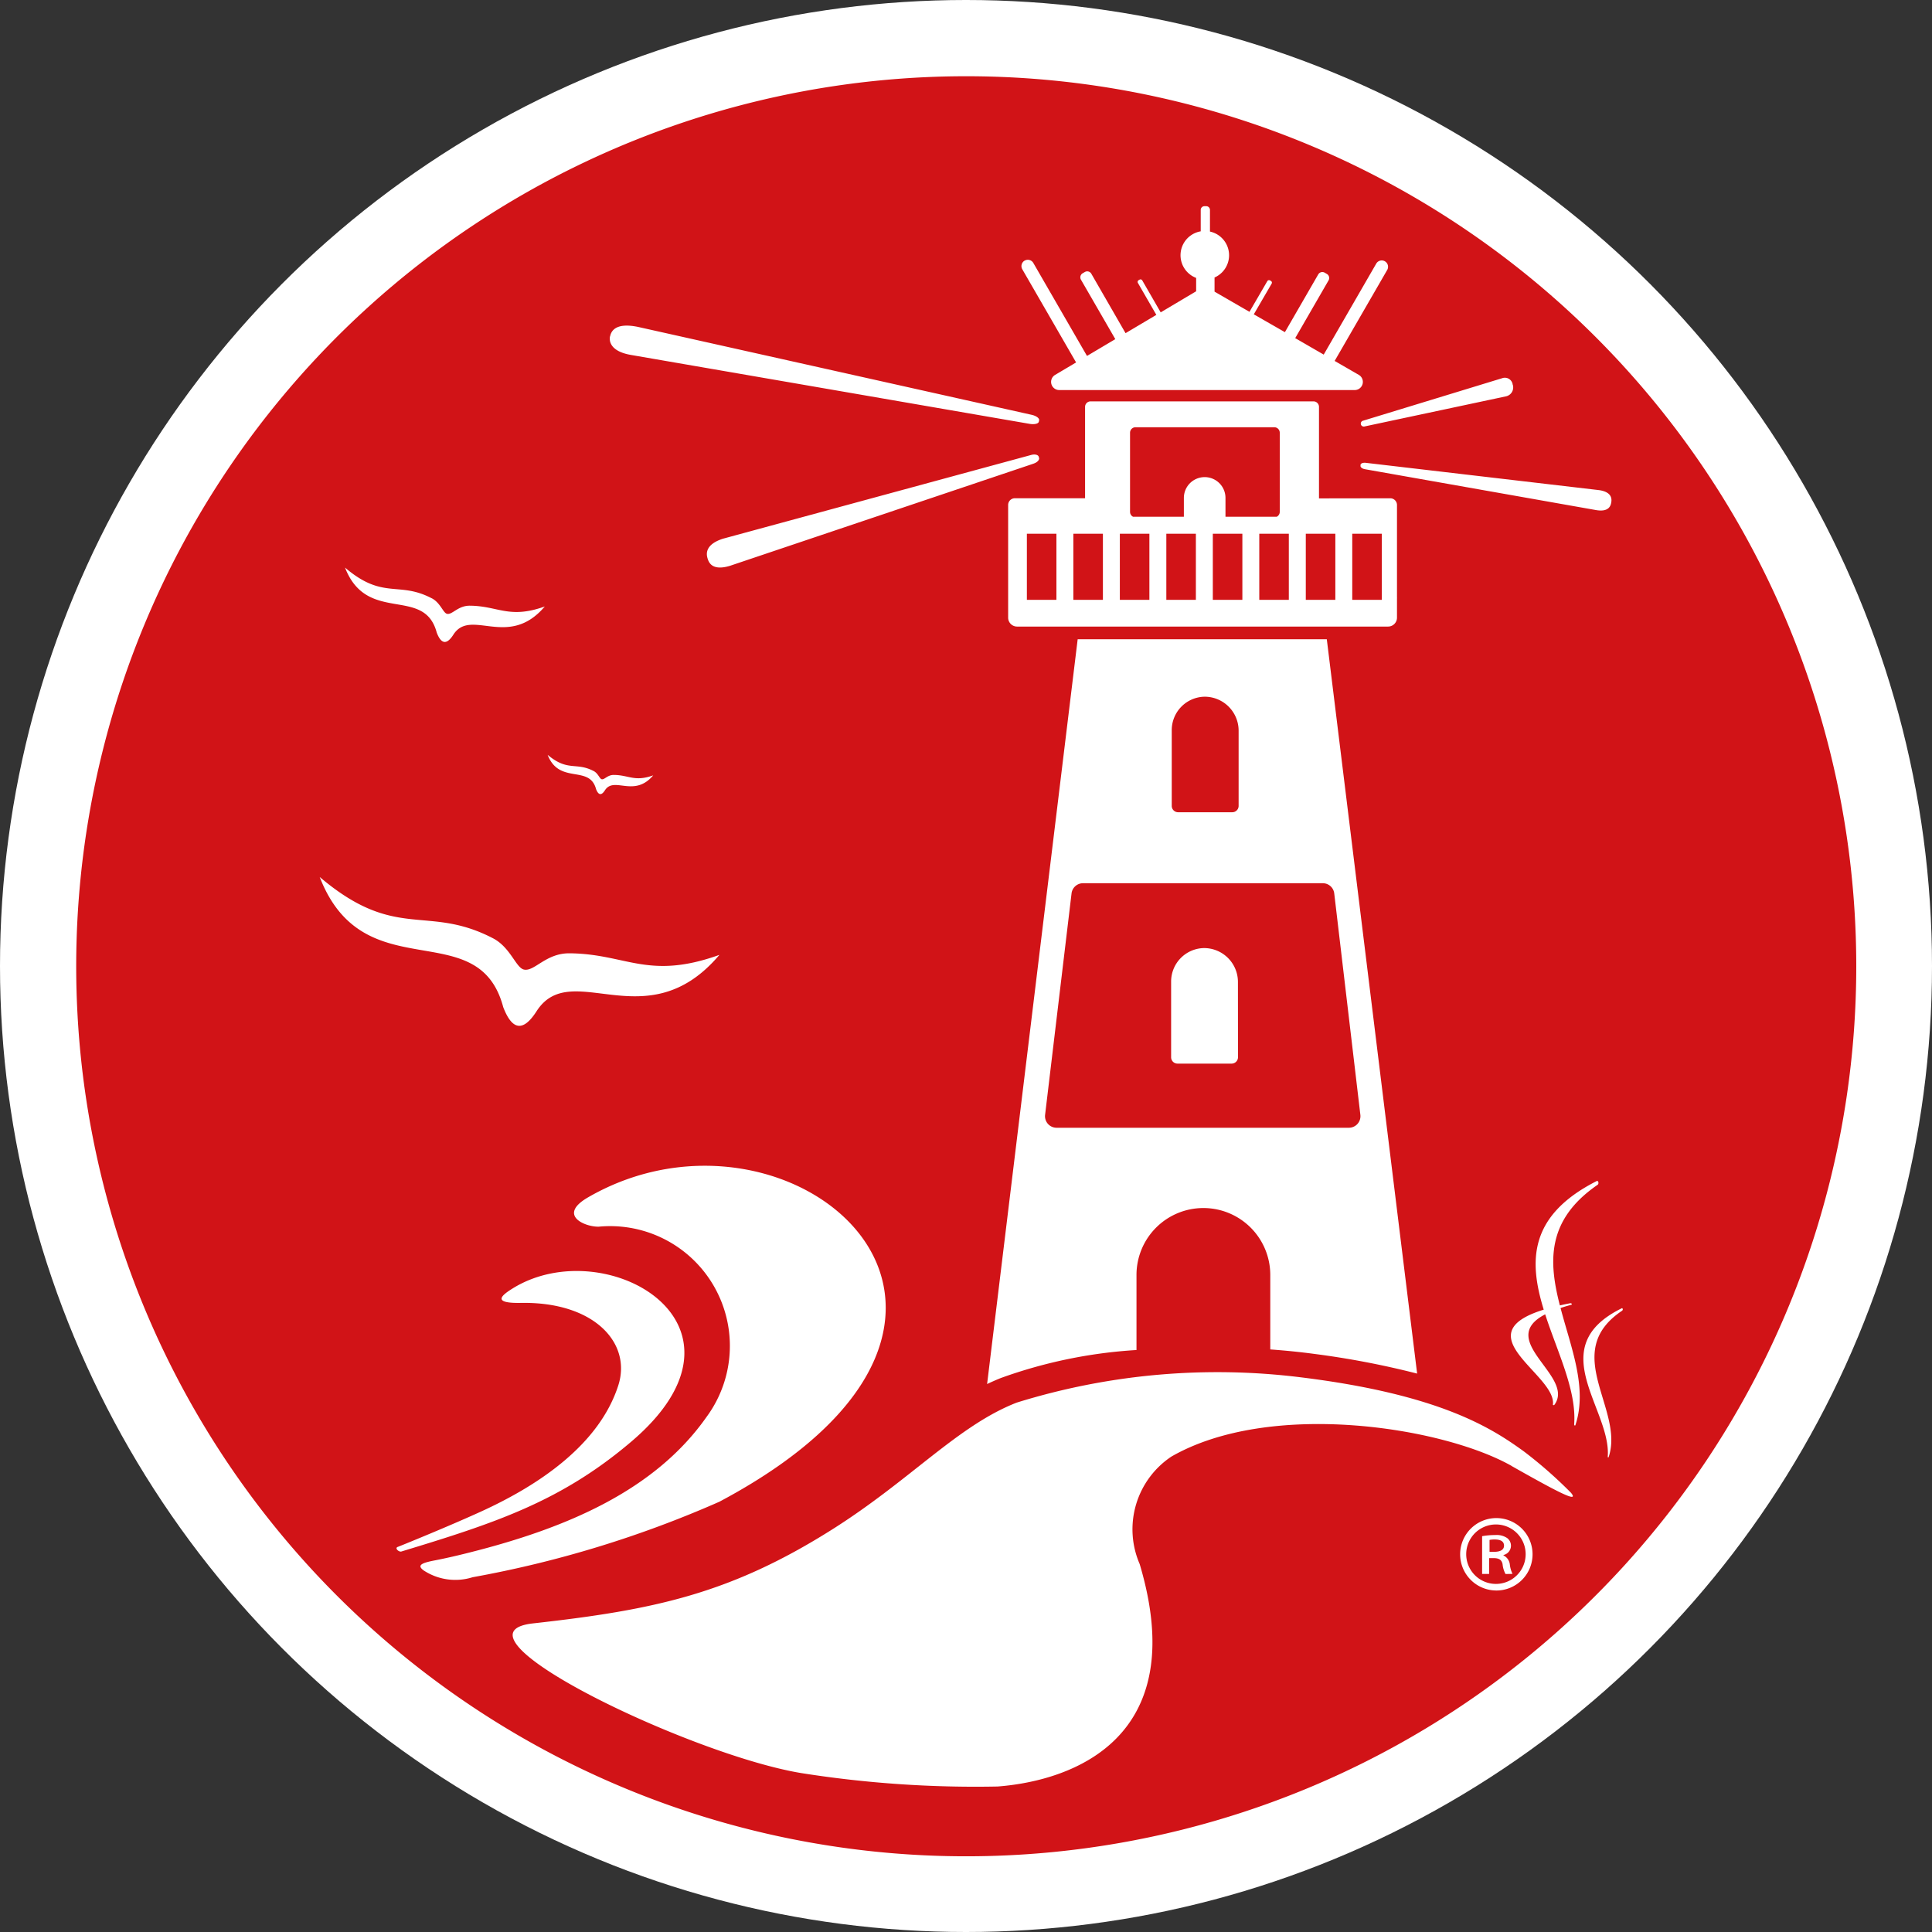 <svg xmlns="http://www.w3.org/2000/svg" width="65" height="65" viewBox="0 0 65 65"><rect x="0" y="0" width="65" height="65" fill="#333333" stroke="none"/><g id="Bildmarke" transform="translate(32.5 32.5)"><g id="Gruppe_3107" data-name="Gruppe 3107" transform="translate(-32.5 -32.5)"><g id="Ebene_2" data-name="Ebene 2"><circle id="Ellipse_152" data-name="Ellipse 152" cx="32.5" cy="32.5" r="32.5" fill="#fff"></circle></g><g id="Ebene_1" data-name="Ebene 1" transform="translate(2.564 2.565)"><g id="Gruppe_3106" data-name="Gruppe 3106"><path id="Pfad_3500" data-name="Pfad 3500" d="M125.521,95.576a29.944,29.944,0,1,0,29.944,29.944A29.944,29.944,0,0,0,125.521,95.576ZM146.805,109.5c.441.06.434.3.419.4s-.059.363-.548.266l-7.741-1.369c-.091-.016-.156-.067-.149-.116l0-.031c.007-.049.084-.079.176-.068ZM133.5,133.654a2.251,2.251,0,0,0-2.251,2.242v2.535a16.3,16.3,0,0,0-4.57.944q-.227.092-.456.2l3.047-25.056h8.382l3.039,24.705a28.785,28.785,0,0,0-3.433-.659c-.474-.064-.98-.116-1.508-.154V135.9A2.251,2.251,0,0,0,133.5,133.654Zm6.287-23.879a.226.226,0,0,1,.226.226v3.105a.219.219,0,0,1,0,.045v.64a.3.3,0,0,1-.3.3H127.231a.3.3,0,0,1-.3-.3V110a.226.226,0,0,1,.226-.226h2.362V106.7a.185.185,0,0,1,.185-.185h7.5a.185.185,0,0,1,.185.185v3.079Zm-11.993-1.168-10.225,3.441c-.609.183-.714-.126-.752-.255s-.1-.459.52-.658l10.37-2.818c.121-.033.232-.007.252.059l.013.042C127.988,108.484,127.91,108.567,127.791,108.607Zm16.116-2.648a.306.306,0,0,1-.223.385l-4.764,1.014a.1.1,0,0,1-.12-.057l-.007-.028a.1.1,0,0,1,.077-.108l4.677-1.429A.266.266,0,0,1,143.907,105.959Zm-16.423-4.179a.213.213,0,0,1,.291.078l1.806,3.128.952-.565-1.155-2a.158.158,0,0,1,.058-.217l.073-.042a.159.159,0,0,1,.217.058l1.152,2,1.036-.615-.621-1.076a.067.067,0,0,1,.024-.091l.031-.018a.067.067,0,0,1,.092.025l.62,1.075,1.193-.709v-.45a.816.816,0,0,1,.154-1.567v-.72a.126.126,0,0,1,.126-.126h.059a.126.126,0,0,1,.126.126v.728a.816.816,0,0,1,.154,1.545v.476l1.175.679.6-1.032a.067.067,0,0,1,.091-.025l.031.018a.066.066,0,0,1,.024.091l-.6,1.032,1.046.6,1.122-1.943a.159.159,0,0,1,.217-.058l.072.042a.159.159,0,0,1,.058.217l-1.122,1.943.959.554,1.767-3.061a.213.213,0,0,1,.369.213l-1.768,3.061.812.469a.274.274,0,0,1-.137.511h-9.94a.274.274,0,0,1-.14-.51l.706-.419-1.809-3.133A.213.213,0,0,1,127.484,101.78Zm-13.948,2.547c.03-.14.144-.485.949-.315l13.234,2.955c.155.035.265.116.251.185l-.009.045c-.014.07-.147.1-.3.076l-13.415-2.319C113.519,104.83,113.507,104.463,113.536,104.327Zm-.555,14.623c.156.082.2.263.275.278.093.019.193-.146.4-.145.505,0,.7.241,1.331.014-.647.763-1.313.021-1.623.5q-.177.278-.3-.036c-.221-.834-1.236-.14-1.629-1.154C112.121,118.981,112.392,118.642,112.981,118.95Zm-5.449-5.813c.3.154.385.5.521.526.176.035.366-.277.764-.274.958.008,1.321.456,2.522.026-1.226,1.446-2.488.039-3.074.946q-.335.527-.562-.068c-.419-1.581-2.341-.265-3.085-2.186C105.9,113.2,106.418,112.554,107.532,113.137Zm-3.762,9.383c2.57,2.178,3.6.9,5.829,2.06.592.309.77,1,1.043,1.052.351.071.731-.554,1.528-.548,1.916.017,2.641.913,5.044.053-2.451,2.892-4.975.078-6.149,1.891q-.671,1.055-1.125-.135C109.1,123.73,105.259,126.361,103.77,122.519Zm2.623,22.535c.392-.156,1.768-.719,2.787-1.183,2.017-.918,4-2.286,4.632-4.251.455-1.416-.8-2.819-3.277-2.775-1.03.018-.612-.28-.256-.5,3.119-1.907,8.6,1.229,3.973,5.165-2.383,2.029-4.618,2.751-7.743,3.7C106.431,145.229,106.283,145.1,106.393,145.055Zm.851.776c-.214-.168-.027-.242.415-.326.279-.054.668-.139,1.174-.268,3.245-.82,6.211-2.08,7.949-4.556a4.03,4.03,0,0,0-3.629-6.4c-.464.011-1.4-.387-.354-.989,6.866-3.963,16.134,4.015,4.412,10.244a36.757,36.757,0,0,1-8.3,2.539A1.936,1.936,0,0,1,107.244,145.831Zm36.094.69a1.218,1.218,0,1,1,1.233-1.225A1.218,1.218,0,0,1,143.338,146.522Zm.528-4.191c-2.335-1.319-8.122-2.222-11.446-.314a2.94,2.94,0,0,0-1.067,3.615c1.748,5.85-2.236,7.29-4.782,7.485a37.6,37.6,0,0,1-6.594-.45c-3.748-.614-12.172-4.689-9.031-5.038,4.055-.451,6.619-.988,10.06-3.159,2.649-1.672,4.235-3.5,6.211-4.269a22.753,22.753,0,0,1,9.546-.852c4.723.58,6.458,1.728,7.524,2.5a14.9,14.9,0,0,1,1.578,1.387C146.154,143.591,145.448,143.226,143.866,142.331Zm2.152-1.381c-.012.039-.05.023-.047-.019.086-1.139-.564-2.428-.975-3.7-1.69.882,1.024,2.084.308,3.047-.012.016-.05.008-.048-.009.128-1-3.021-2.354-.309-3.195-.49-1.595-.54-3.148,1.783-4.327.054-.027.082.09.03.126-1.736,1.193-1.644,2.606-1.27,4.058q.163-.037.344-.072c.053-.01.083.04.033.053q-.192.052-.354.106C145.865,138.348,146.428,139.7,146.018,140.95Zm1.574-3.846c-2.112,1.405.082,3.32-.461,4.928-.008.023-.032.014-.03-.012.122-1.6-2.2-3.681.472-4.993C147.607,137.011,147.625,137.083,147.592,137.1Z" transform="translate(-95.577 -95.576)" fill="#d11317"></path><path id="Pfad_3501" data-name="Pfad 3501" d="M1142.421,966.485l-.879-7.449a.388.388,0,0,0-.386-.343h-8.066a.389.389,0,0,0-.386.343l-.89,7.449a.389.389,0,0,0,.386.435h9.835A.389.389,0,0,0,1142.421,966.485Zm-4.117-1.938a.215.215,0,0,1-.215.215h-1.821a.214.214,0,0,1-.214-.214V962a1.126,1.126,0,0,1,1.1-1.125,1.14,1.14,0,0,1,1.148,1.148Z" transform="translate(-1099.217 -931.543)" fill="#d11317"></path><path id="Pfad_3502" data-name="Pfad 3502" d="M1269.58,760.35v2.525a.214.214,0,0,1-.214.214h-1.822a.214.214,0,0,1-.214-.214v-2.548a1.125,1.125,0,0,1,1.1-1.125A1.143,1.143,0,0,1,1269.58,760.35Z" transform="translate(-1230.472 -738.327)" fill="#d11317"></path><path id="Pfad_3503" data-name="Pfad 3503" d="M1227.589,471.243V473.9a.185.185,0,0,1-.1.167h-1.726v-.633a.7.7,0,0,0-1.4,0v.633h-1.711a.185.185,0,0,1-.1-.167v-2.659a.185.185,0,0,1,.185-.185h4.673A.185.185,0,0,1,1227.589,471.243Z" transform="translate(-1187.097 -459.247)" fill="#d11317"></path><rect id="Rechteck_252" data-name="Rechteck 252" width="0.994" height="2.224" transform="translate(42.931 15.392)" fill="#d11317"></rect><rect id="Rechteck_253" data-name="Rechteck 253" width="0.994" height="2.224" transform="translate(41.368 15.392)" fill="#d11317"></rect><rect id="Rechteck_254" data-name="Rechteck 254" width="0.994" height="2.224" transform="translate(39.803 15.392)" fill="#d11317"></rect><rect id="Rechteck_255" data-name="Rechteck 255" width="0.994" height="2.224" transform="translate(38.24 15.392)" fill="#d11317"></rect><rect id="Rechteck_256" data-name="Rechteck 256" width="0.994" height="2.224" transform="translate(36.676 15.392)" fill="#d11317"></rect><rect id="Rechteck_257" data-name="Rechteck 257" width="0.994" height="2.224" transform="translate(35.112 15.392)" fill="#d11317"></rect><rect id="Rechteck_258" data-name="Rechteck 258" width="0.994" height="2.224" transform="translate(33.548 15.392)" fill="#d11317"></rect><rect id="Rechteck_259" data-name="Rechteck 259" width="0.994" height="2.224" transform="translate(31.984 15.392)" fill="#d11317"></rect><g id="Gruppe_3105" data-name="Gruppe 3105" transform="translate(46.787 48.724)"><path id="Pfad_3504" data-name="Pfad 3504" d="M1583.971,1644.564a1,1,0,0,0,.008,2,1,1,0,0,0-.008-2Zm.327,1.667a.872.872,0,0,1-.1-.335c-.03-.137-.114-.2-.3-.2h-.152v.533h-.236v-1.271a2.456,2.456,0,0,1,.441-.038.631.631,0,0,1,.4.1.321.321,0,0,1-.122.571v.015a.381.381,0,0,1,.213.3.955.955,0,0,0,.091.32Z" transform="translate(-1582.997 -1644.564)" fill="#d11317"></path><path id="Pfad_3505" data-name="Pfad 3505" d="M1607.743,1660.919c0,.152-.152.206-.327.206h-.16v-.4a.893.893,0,0,1,.182-.015C1607.667,1660.713,1607.743,1660.8,1607.743,1660.919Z" transform="translate(-1606.493 -1660.205)" fill="#d11317"></path></g></g></g></g></g></svg>